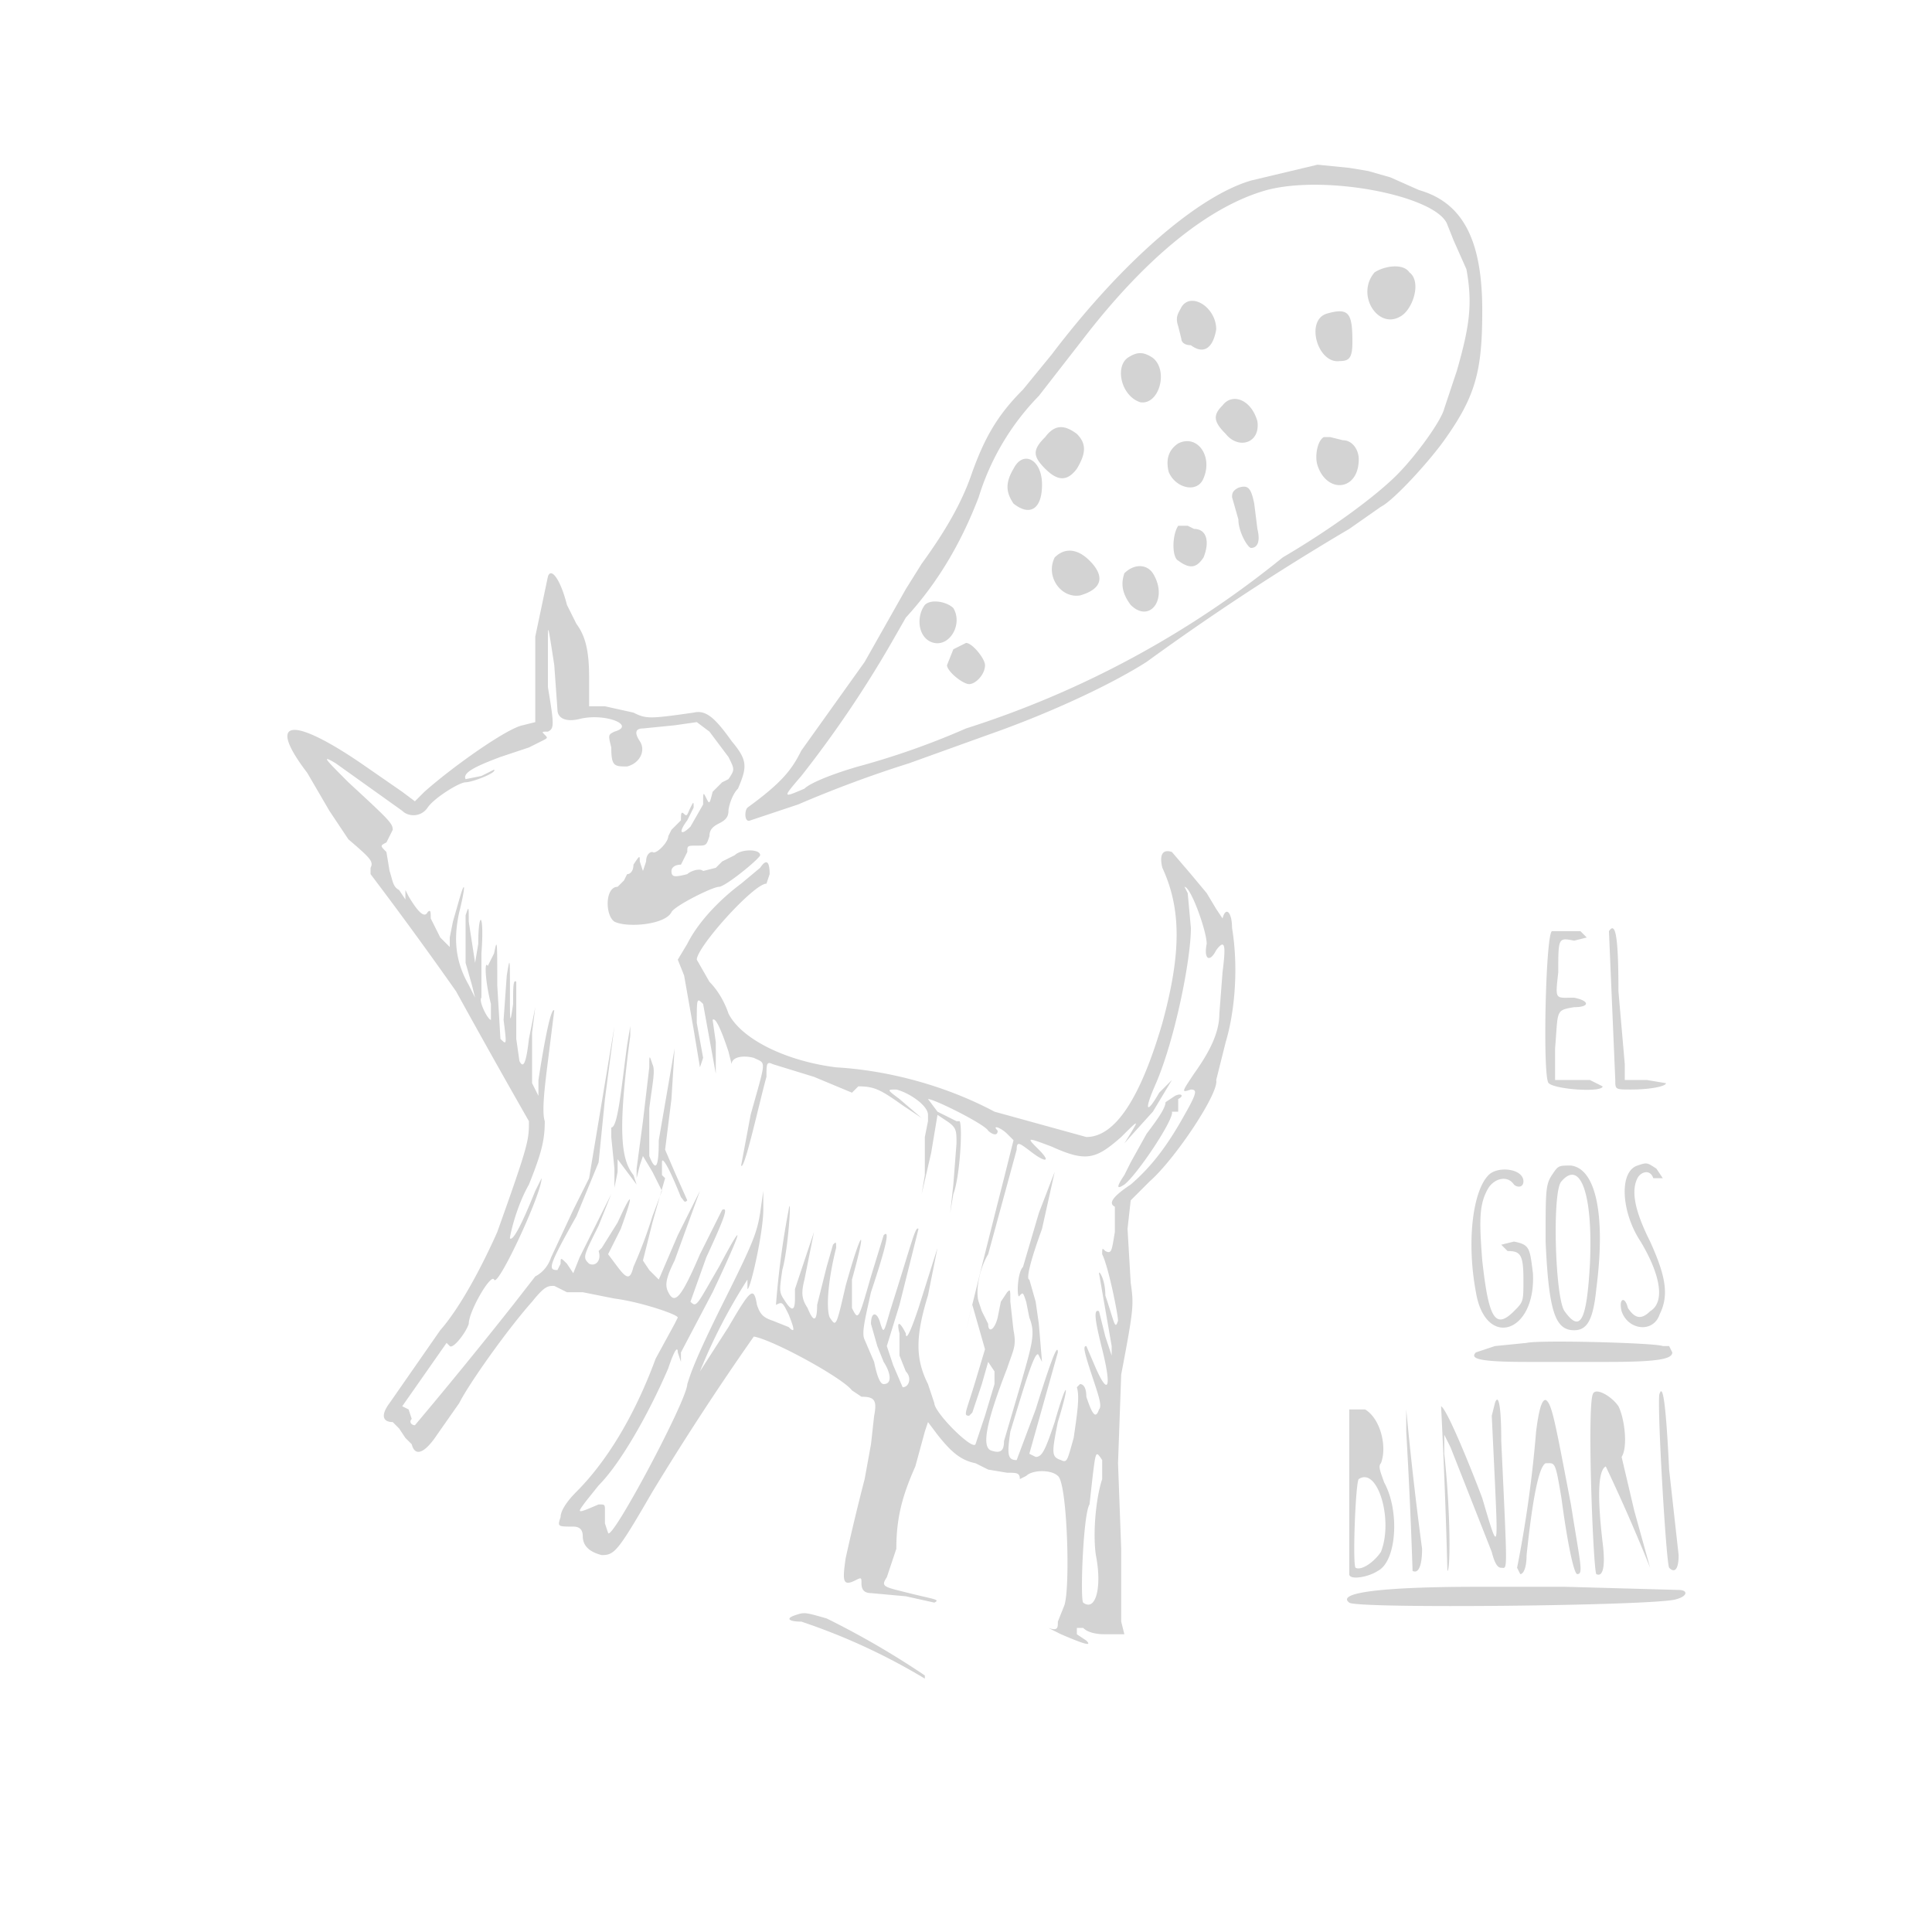 <svg xmlns="http://www.w3.org/2000/svg" width="610" height="610" viewBox="0 0 610 610" preserveAspectRatio="none"><path d="M416 52l-21 5c-17 5-41 26-63 55l-9 11c-8 8-12 15-16 26-3 9-8 18-16 29l-5 8-13 23-20 28c-3 6-6 10-17 18-1 1-1 5 1 4l15-5a370 370 0 0135-13l25-9c20-7 39-16 50-23a797 797 0 0164-42l10-7c4-2 15-14 20-21 10-14 12-22 12-41 0-22-6-34-20-38l-9-4-7-2-6-1-10-1m-16 8c-18 5-38 21-58 47l-14 18a79 79 0 00-19 32c-5 13-12 26-23 38l-4 7a352 352 0 01-29 43c-6 7-6 7 1 4 2-2 10-5 17-7a244 244 0 0034-12 305 305 0 00100-54c17-10 30-20 36-26s14-17 15-21l4-12c4-14 5-21 3-32l-4-9-2-5c-3-9-38-16-57-11m34 26c-6 7 1 18 8 14 4-2 7-11 3-14-2-3-8-2-11 0m-61 11c-1 2-2 3-1 6l1 4c0 1 1 2 3 2 4 3 7 1 8-5 0-7-8-12-11-7m46 2c-7 2-3 16 4 15 3 0 4-1 4-6 0-9-1-11-8-9m-63 14c-4 3-2 12 4 14 6 1 9-10 4-14-3-2-5-2-8 0m30 15c-3 3-3 5 1 9 4 5 11 3 10-4-2-7-8-9-11-5m-56 10c-4 4-4 6 0 10s7 4 10 0c3-5 3-8 0-11-4-3-7-3-10 1m88 0c-2 1-3 6-2 9 3 9 13 8 13-2 0-3-2-6-5-6l-4-1h-2m-46 2c-3 2-4 5-3 9 2 5 9 7 11 2 3-7-2-14-8-11m-52 8c-3 5-2 8 0 11 5 4 9 2 9-6s-6-11-9-5m71 6c-2 1-2 2-2 3l2 7c0 4 3 9 4 9 2 0 3-2 2-6l-1-8c-1-5-2-6-5-5m-19 12c-2 3-2 10 0 11 4 3 6 2 8-1 2-5 1-9-3-9l-2-1h-3m-39 10c-3 6 2 13 8 12 7-2 8-6 3-11-4-4-8-4-11-1m22 5c-1 3-1 6 2 10 6 6 12-2 7-10-2-3-6-3-9 0m-182 1l-4 19v27l-4 1c-5 1-22 13-31 21l-3 3-4-3-13-9c-22-15-30-14-17 3l7 12 6 9c7 6 8 7 7 9v2a1279 1279 0 0127 37 2961 2961 0 0023 41c0 6 0 7-10 35-4 9-11 23-18 31l-16 23c-3 4-2 6 1 6l2 2 2 3 2 2c1 4 4 3 8-3l7-10c3-6 15-23 23-32 4-5 5-5 7-5l4 2h5l10 2c8 1 20 5 20 6l-1 2-6 11c-7 19-16 33-25 42-3 3-5 6-5 8-1 3-1 3 4 3 2 0 3 1 3 3 0 3 2 5 6 6 4 0 5-1 16-20a888 888 0 0132-49c6 1 28 13 31 17l3 2c4 0 5 1 4 6l-1 9-2 11a702 702 0 00-6 25c-1 7-1 9 3 7 2-1 2-1 2 1s1 3 3 3l11 1 9 2c2-1 0-1-8-3s-9-2-7-5l3-9c0-10 2-17 6-26l3-11 1-3 3 4c4 5 7 8 12 9l4 2 6 1c3 0 4 0 4 2l2-1c2-2 8-2 10 0 3 2 4 36 2 41l-2 5c0 2 0 3-3 2l4 2c7 3 10 4 8 2l-3-2v-2h2c1 1 3 2 7 2h6l-1-4v-23l-1-27 1-28c4-21 4-22 3-29l-1-17 1-9 6-6c8-7 22-28 21-32l3-12c3-10 4-24 2-36 0-5-2-7-3-3l-2-3-3-5-5-6-6-7c-3-1-4 1-3 5 6 13 6 27 0 49-7 24-15 36-24 36l-29-8c-15-8-33-13-50-14-16-2-30-9-34-17-1-3-3-7-6-10l-4-7c0-4 18-24 22-24l1-3c0-4-1-5-3-2l-6 5c-8 6-14 13-17 19l-3 5 2 5 3 17 2 12 1-3-2-11c0-8 0-8 2-6l2 11 2 11v-10l-1-7c1-1 3 4 5 10l1 4c0-2 3-3 7-2 4 2 4 0-1 18l-3 16c1 2 6-21 8-28 0-4 0-5 2-4l13 4 12 5a8783 8783 0 012-2c5 0 7 1 14 6l6 4-7-6c-4-3-4-3-1-3 4 1 10 5 10 8v2l-1 5v12l-1 6 3-13 2-12 3 2c3 2 3 3 3 7l-1 13-1 9 1-6c2-5 3-21 2-23h-1l-6-3-3-4c2 0 18 8 19 10 1 1 3 2 3 0-2-2 1-1 3 1l2 2-3 12a5565 5565 0 00-12 48l2-8 2 7 2 7-3 10c-3 10-4 11-2 11l1-1 3-9 2-7 2 3v4l-3 10-3 9c-1 2-13-10-13-13l-2-6c-4-8-4-15 0-28l3-15-6 19c-3 9-4 10-4 8-2-4-3-4-2 0v7l2 5c2 2 1 5-1 5l-3-7-2-6 4-13 6-24c-1-1-2 4-9 26-2 7-2 7-3 4-1-4-3-4-3 0l2 7 2 5c2 3 3 7 0 7-1 0-2-2-3-7l-3-7c-1-2 0-6 2-15 5-15 6-20 4-18l-4 13c-4 14-4 14-6 10v-9c5-18 3-16-2 2-3 13-3 13-5 10-1-2-1-10 2-22 0-2 0-2-1-1l-2 7-2 8-1 4c0 5-1 6-3 1-2-3-2-5-1-9l3-15-3 9-3 9v3c0 4-1 4-3 1s-2-3-1-10c2-7 3-25 2-19a268 268 0 00-4 30c2-1 2-1 4 3 2 5 2 6 0 4l-5-2c-3-1-4-2-5-5-1-6-2-5-9 7l-9 14a175 175 0 0115-29v3c1 0 5-18 5-25v-6l-1 7c-1 6-2 9-11 27-10 20-11 24-12 27 0 5-24 50-25 47l-1-3v-4c0-2 0-2-2-2-7 3-7 3-4-1l4-5c7-7 16-23 22-37 2-6 3-7 3-5l1 3v-3l10-19c9-19 11-25 2-8-7 12-7 13-9 11l5-14c6-13 7-16 5-15l-7 14c-6 14-8 16-10 12-1-2-1-4 2-10l8-22-7 14-6 14-3-3-2-3 3-12a2034 2034 0 014-14l-1-1v-4c0-2 2 1 6 11 1 1 1 2 2 1l-4-9-3-7 2-16 1-16-5 29c0 9-1 10-3 5v-15c1-8 2-12 1-14-1-3-1-3-1 1l-2 17-2 15v3l1-4 1-3 3 5 3 6-3 8a146 146 0 01-6 16c-1 4-2 4-5 0l-3-4 4-8c4-11 4-13-1-2l-5 8-1 1c1 3-1 5-3 4-2-2-2-2 3-12l4-10-10 20-2 5-2-3c-2-2-2-2-2 0l-1 2c-3 0-3-1 6-17l7-17 2-20 3-23-4 24-4 24-5 10-7 15c-1 3-3 5-5 6l-7 9a1569 1569 0 01-31 38c-1 0-2-1-1-2l-1-3-2-1 14-20 1 1c1 1 5-4 6-7 0-4 7-16 8-14 1 3 15-27 15-32l-2 4c-4 10-7 16-8 15 0-1 2-10 6-17 4-10 5-14 5-20-1-3 0-11 1-19l2-16c-1-1-3 9-5 22v5l-2-4v-16l1-8-2 10c-1 9-2 9-3 7l-1-7v-18c-1-1-1 2-1 7-1 7-1 6-1-4 0-11 0-11-1-5l-1 14c1 8 1 8-1 6l-1-17c0-14 0-15-1-10l-2 4c-1-2-1 4 1 12v5c-1 0-4-6-3-7v-14c1-13-1-14-1-3l-1 6-2-13c0-5 0-5-1-2v15l2 7 1 4-2-4c-4-7-5-14-3-23 2-8 2-11 0-4l-2 7-1 5v3l-3-3-3-6c0-2 0-3-1-2-1 2-3 0-6-5l-1-2v3l-2-3c-2-1-2-3-3-6l-1-6c-2-2-2-2 0-3l2-4c0-2-1-3-14-15-7-7-9-9-4-6l21 15c2 2 6 2 8-1s10-8 12-8 10-3 9-4l-4 2-5 1c-1-2 3-4 11-7l9-3 4-2c2-1 2-1 1-2s-1-1 1-1c2-1 2-2 0-14v-15c0-5 0-5 2 8l1 14c0 3 3 4 7 3 8-2 18 2 11 4-2 1-2 1-1 5 0 6 1 6 5 6 4-1 6-5 4-8s-1-4 1-4l10-1 7-1 4 3 6 8c2 4 2 4 0 7l-2 1-3 3c-1 4-1 4-2 2s-1-2-1 2l-4 7c-3 3-4 2-1-2l2-4c0-2 0-2-1 0s-1 3-2 2-1 0-1 2l-3 3-1 2c0 2-4 6-5 5-1 0-2 1-2 3l-1 3-1-3c0-2 0-2-2 1 0 2-1 3-2 3l-1 2-2 2c-4 0-4 9-1 11 4 2 16 1 18-3 1-2 13-8 15-8s13-9 13-10c0-2-6-2-8 0l-4 2-2 2-4 1c-1-1-4 0-5 1-4 1-5 1-5-1 0-1 1-2 3-2l2-4c0-2 0-2 3-2s3 0 4-3c0-2 1-3 3-4s3-2 3-4c0-1 1-5 3-7 3-7 3-9-2-15-5-7-8-10-12-9-14 2-15 2-19 0l-9-2h-5v-9c0-8-1-13-4-17l-3-6c-2-8-5-12-6-9m119 9c-3 4-2 11 3 12s9-6 6-11c-2-2-7-3-9-1m9 14l-2 5c0 2 5 6 7 6s5-3 5-6c0-2-4-7-6-7l-4 2m74 77l1 11c0 10-5 35-11 49-4 9-3 10 1 3l4-4-6 10a1209 1209 0 00-9 10c5-8 5-8-1-2-8 7-11 8-22 3-8-3-8-3-4 1s2 4-2 1-5-4-5-1l-9 33c-3 5-4 12-3 15l1 3 1 2 1 2c0 3 2 2 3-2l1-5 2-3c1-1 1-1 1 3l1 9c1 5 0 6-2 12-7 18-8 25-5 26s4 0 4-3l5-17c4-14 5-17 3-22l-1-5c-1-3-1-3-2-2-1 2-1-7 1-9l5-17 5-13-4 18c-4 11-5 16-4 16l2 7 1 7 1 12-1-2c-1-3-5 11-9 24-1 7-1 9 2 9l6-16c5-16 7-21 7-18l-9 32 2 1c2 0 3-2 6-11 4-14 5-13 1 0-2 10-2 11 1 12 2 1 2 0 4-7 1-7 2-13 1-16l1-1c1 0 2 1 2 4 2 6 3 7 4 4 1-1 0-4-2-10-3-9-3-10-2-10l3 7c4 9 5 6 2-6-2-8-3-13-1-12l2 8 2 6v-3l-4-23c0-1 2 2 2 7 3 9 3 11 4 8 0-2-3-17-5-21 0-2 0-2 1-1 2 1 2 0 3-6v-8c-2-1-1-3 5-7 7-6 12-13 17-22 4-7 4-8 2-8-3 1-3 1 1-5 5-7 8-13 8-19l1-13c1-8 1-11-2-7-2 4-4 3-3-2 0-4-5-18-7-18l1 2m115 12c-2 1-3 47-1 48 2 2 17 3 17 1l-4-2h-11v-10c1-12 0-12 6-13 5 0 5-2 0-3-6 0-6 1-5-8 0-11 0-11 5-10l4-1-2-2a861 861 0 01-9 0m18 0l2 47c0 3 0 3 5 3 6 0 11-1 11-2l-6-1h-7v-5l-2-23c0-18-1-22-3-19m-310 36c-2 15-3 26-5 26v3l1 10v6l1-5v-4l3 4 3 4-1-3c-4-5-5-14-1-44v-3l-1 6m173 16l-3 2c0 2-3 6-6 10l-5 9-2 4c-2 3-3 5 0 3 4-3 16-21 15-23h2v-4c2-1 1-2-1-1m146 22c-6 2-5 15 1 24 6 10 8 19 3 22-3 3-5 2-7-1-1-4-3-3-2 1 2 6 10 7 12 1 3-6 2-12-3-23-5-10-6-16-4-20 1-2 4-3 5 0h3l-2-3c-3-2-3-2-6-1m-27 3c-2 3-2 5-2 21 1 22 3 28 9 28 4 0 6-3 7-13 3-23 0-38-8-39-4 0-4 0-6 3m-20 0c-5 5-7 21-4 37 3 18 19 13 18-6-1-8-1-9-6-10l-4 1 2 2c4 0 5 1 5 9 0 7 0 7-3 10-6 6-8 2-10-16-1-13-1-18 2-23 2-3 6-4 8-1 1 1 3 1 3-1 0-4-8-5-11-2m23 2c-3 3-2 37 1 41 5 7 7 3 8-15 1-22-3-33-9-26m-11 51l-10 1-6 2c-2 2 1 3 16 3h26c16 0 20-1 20-3l-1-2h-2c-2-1-39-2-43-1m21 16c-2 3 0 55 1 57 2 1 3-2 2-10-2-17-1-23 1-24a563 563 0 0114 32l-5-18-4-17c2-3 1-12-1-16-2-3-7-6-8-4m21 0c-1 1 2 53 3 55 2 2 3 0 3-4l-3-27c-1-21-2-27-3-24m-52 3l-1 4 1 21c1 22 1 22-4 5-3-8-11-28-13-29a2077 2077 0 012 52c1 0 1-19-1-37v-6l2 4 13 33c1 4 2 5 3 5 2 0 2 3 0-40 0-12-1-15-2-12m13 9a382 382 0 01-6 43l1 2c1 0 2-2 2-6 2-19 4-28 6-29 3 0 3-1 5 11 2 15 4 24 5 24 2 0 1-3-2-22-5-26-6-32-8-33-1 0-2 2-3 10m-59-7v52c0 2 6 1 9-1 6-3 7-19 2-28-1-3-2-5-1-6 2-5 0-14-5-17h-5m18 0v7a1751 1751 0 012 44c2 1 3-2 3-7a1109 1109 0 01-5-44m-99 21l-1 9c-2 3-3 30-2 31 4 3 6-5 4-15-1-7 0-18 2-24v-6c-2-3-2-3-3 5m84 1c-1 1-2 27-1 28 2 1 6-2 8-5 4-10-1-27-7-23m65 34h-27c-32 0-45 2-41 5 2 2 96 1 103-1 4-1 4-3 1-3l-36-1m-243 9c-3 1-2 2 2 2a196 196 0 0139 18v-1a265 265 0 00-31-18c-7-2-7-2-10-1" fill="#d3d3d3" fill-rule="evenodd"/></svg>